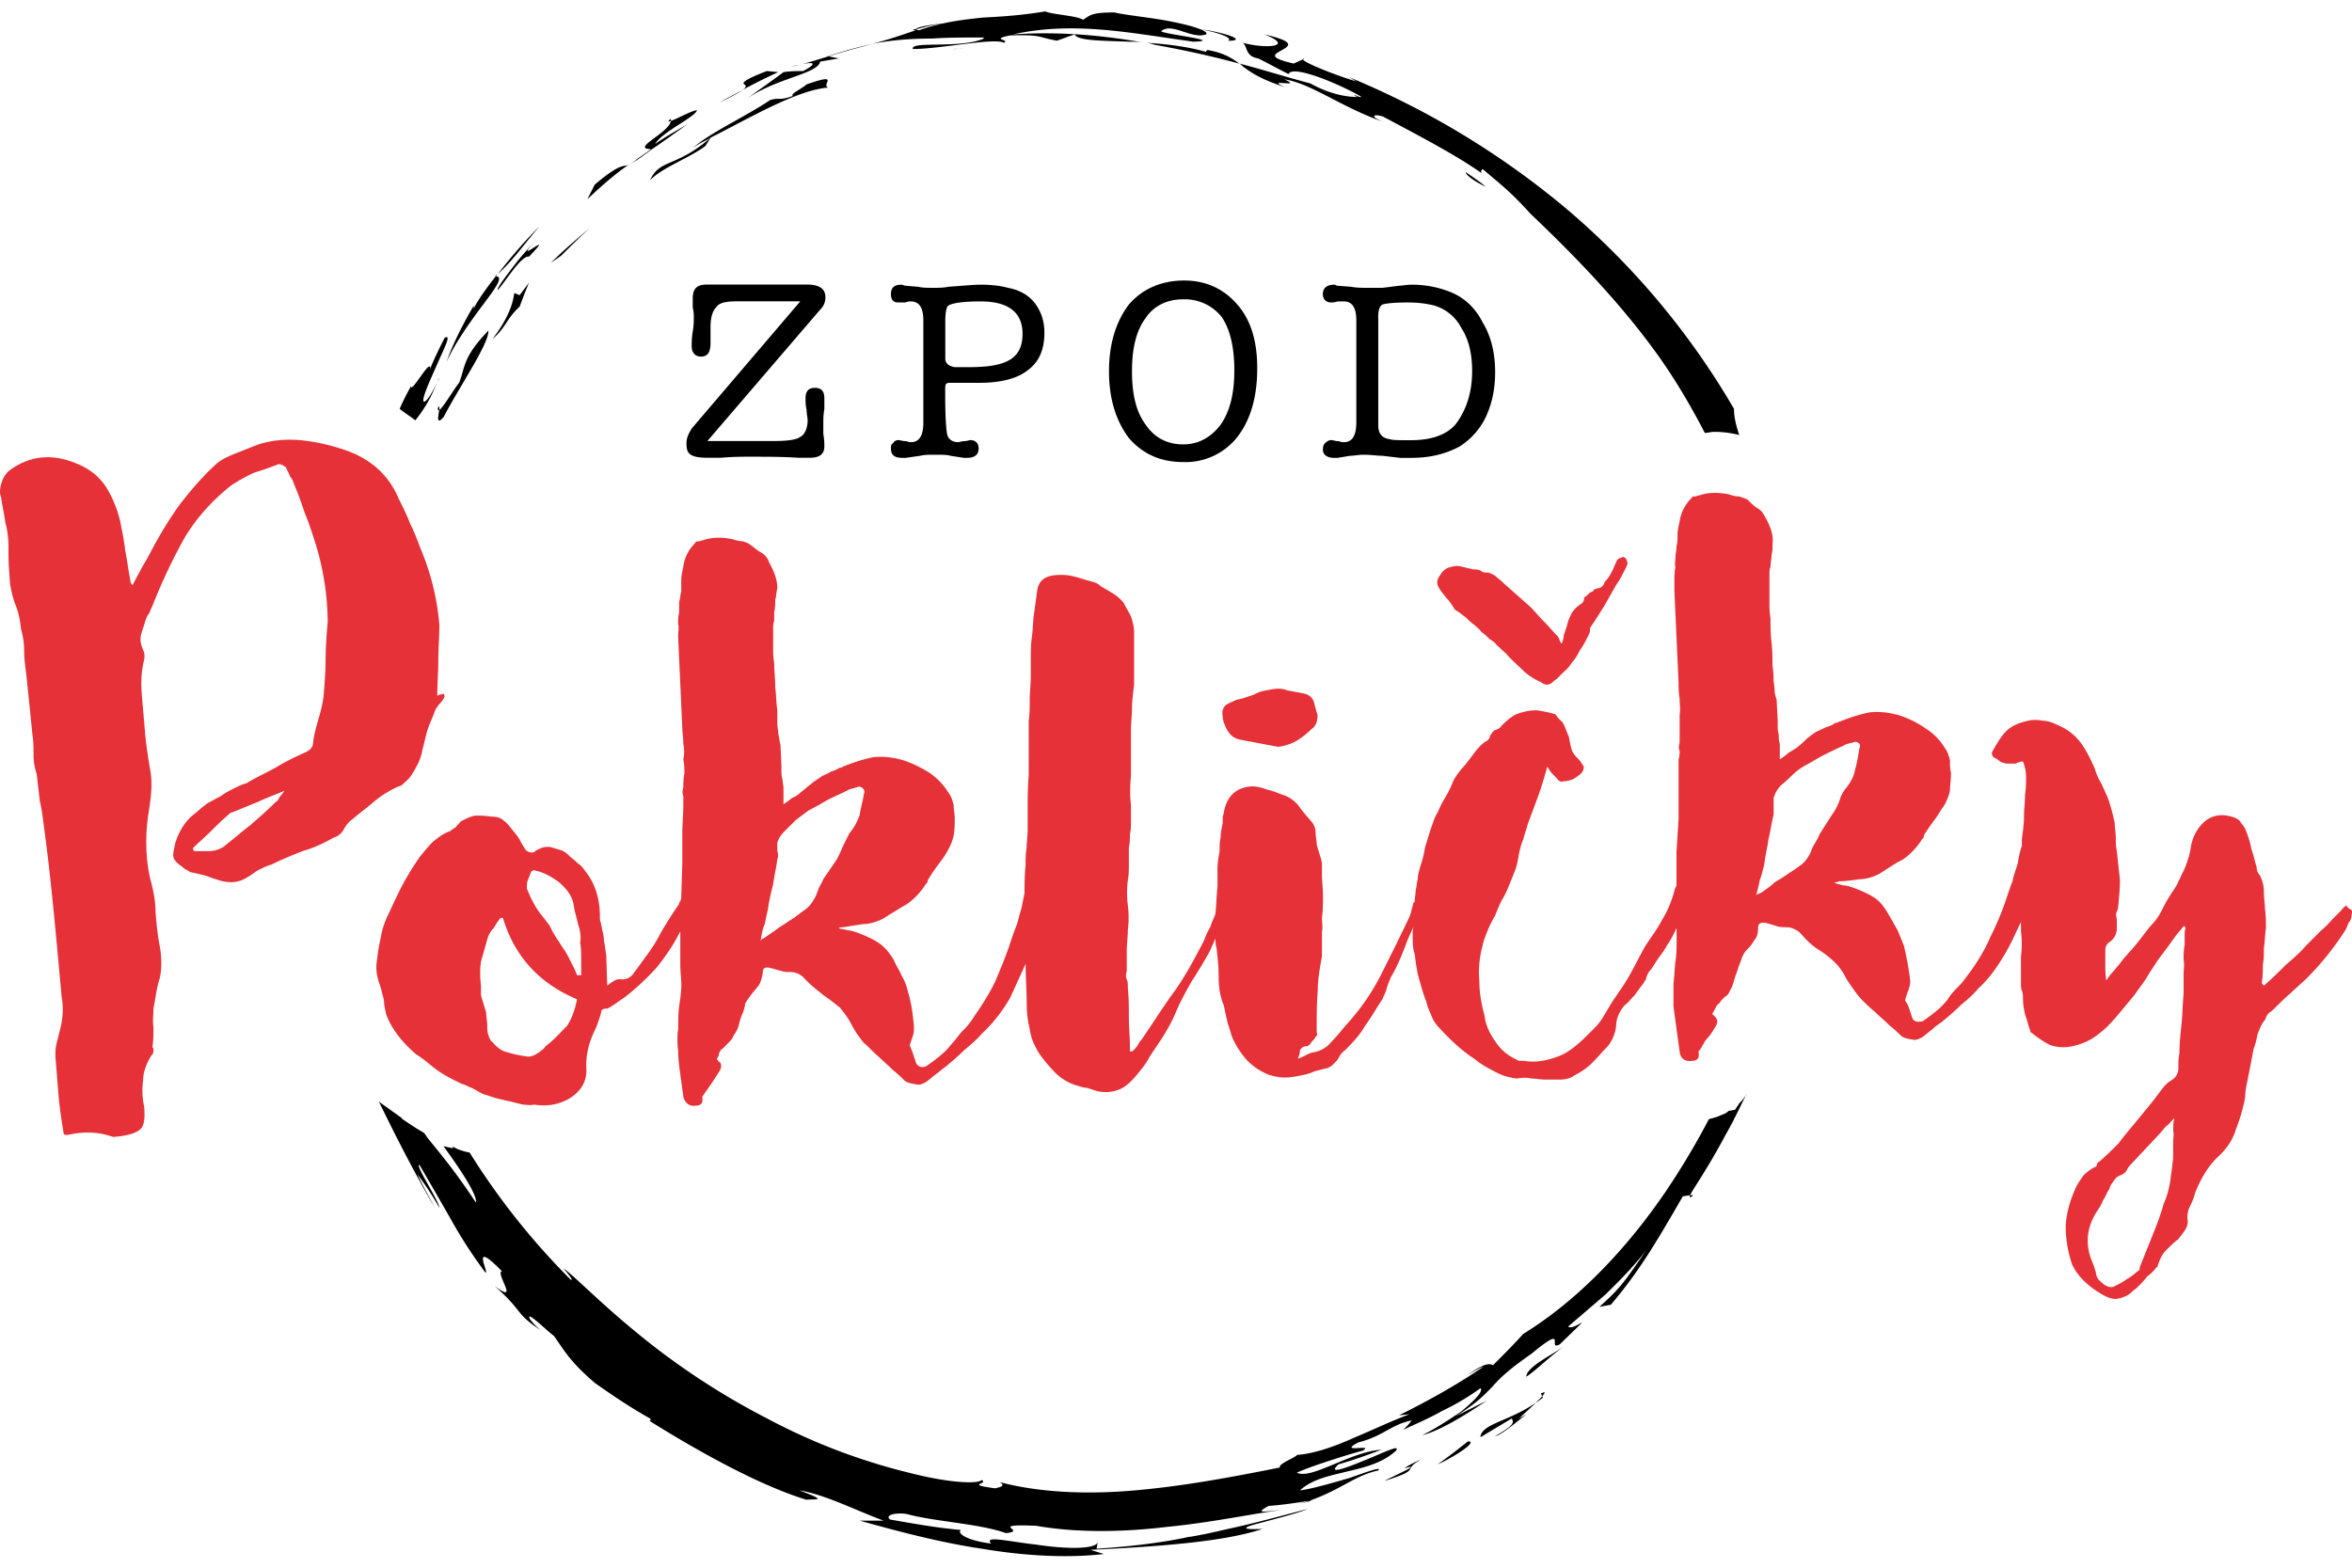<svg xmlns="http://www.w3.org/2000/svg" viewBox="0 0 225 150">
  <path fill="none" d="M68.67 51.4c.1 0 .3.1.5.1-.2 0-.3-.1-.5-.1zM75.46 93.03h.2-.2zM51.9 105.79h.1c-.3 0-.6 0-.9-.1.3.1.6.1.8.1zM52.3 81.06h.3H52.3zM50.8 105.69h.3-.3zM66.48 105.79h.1-.3.2zM122.96 103.1c.2 0 .3-.1.5-.1-.2 0-.4.1-.5.1zM108.1 100.52c.1 0 .1.1.1.1s0-.1-.1-.1zM119.77 75.26h.5-.4-.1zM105.8 104.49c.1 0 .1-.1.2-.1-.1.1-.2 0-.3 0 .1 0 .1.1.1.1zM100.6 55.1h.9-.9zM84.34 72.36c.1 0 .1.1.2.1l-.1-.1h-.1zM4.4 43.83H4.6h-.2zM6.4 108.58h.1-.2.1zM45.52 114.97c.2-.7-1.7-3.4-3.1-5.3l.9.2c0-.1 0-.2-.1-.2-.3-.2-.6-.3-.8-.4l-.3-.1-.3-.19c-.5-.2-.9-.4-1.3-.6.1.1.2.2.3.4 1.1 1.4 2.6 3.1 4.7 6.19zM45.52 78.06h.6-.6zM10.89 108.78s-.1 0-.2-.1c.1.1.1.1.2.1zM27.75 42.02c.3 0 .6.1.9.1-.3 0-.6-.1-.9-.1zM21.97 84.44h.2-.5.3zM18.57 81.44h1.4-1.4zM121.67 65.98h.6-.6zM202.4 124.25h-.1.1zM194.72 68.87c.3 0 .5.1.7.1-.2 0-.4-.1-.6-.1h-.1zM163.98 47.11c.1 0 .3.1.4.1-.1 0-.3-.1-.4-.1zM161.78 101.5h.1-.3.2zM197.41 100.2h.1-.2.1zM208.99 88.73h.1c-.1 0-.1 0-.1-.1v.1zM212.38 78.06c.1-.1.3 0 .5 0-.1 0-.2-.1-.3-.1-.1 0-.2.1-.2.1zM179.65 68.08h.2-.2zM140.93 54.5h.2-.2zM139.23 54.2h.5-.5zM127.05 102.2h-.1zM148.81 103.3h.4-1.4 1zM151.8 80.25l-.1.5c-.2.5-.4 1-.5 1.5-.1.2-.1.3-.2.5-.1.9-.3 1.69-.6 2.49-.2.6-.4 1.1-.7 1.7v.2l-.1.1c-.19.6-.49 1.2-.79 1.8-.2.3-.4.6-.5 1a14.76 14.76 0 0 0-.9 2.1c-.1.5-.2.9-.1 1.4 0 .49.1 1.09.2 1.68.2-.2.4-.3.6-.5.1-.2.3-.4.4-.6l.7-1 .1-.2.1-.2c.5-.8 1-1.6 1.4-2.3.5-.88 1.1-1.79 1.6-2.79l.1-.2.1-.1c.6-.9 1-1.6 1.4-2.3.19-.2.39-.6.59-1.29v-.8-1.8l.1-2.49c-.4.4-1 .8-1.5 1.1-.5.2-.9.4-1.4.5zM149.6 74.76h-.29.3zM145.42 101.5h.4-.4z"/>
  <path d="M41.93 38.92c-.1.3 0 .4.1.3 0-.2 0-.4-.1-.3zm.5 1c1.5-2.9 4.39-7.09 4.29-8.29-2.5 2.6-2.2 3.5-2.8 5-.5.6-1.6 2.49-1.9 2.59-.1.6-.3 1.5.4.7zm6.78-11.88c-.1.3-.1 1.8-2.1 4.4 1.3-1.1 1.3-1.9 2.6-3.1.3-.8.6-1.6.9-2.3l-.9 1.2zm2.4-6.39c-1.3 1.3-2.8 3-4 4.6 1.6-1.5 2.3-2.6 4-4.6zm-4.2 4.7v.1c.1-.1.1-.2.2-.2-.1 0-.2.1-.2.1zm-4.69 8.28c.8-1.8 2.3-3.9 3.5-5.49 1.2-1.6 2-2.7 1.2-2.7-1.1 1.4-1.9 2.6-2.1 3.1v-.3s-1.8 3-2.6 5.39zM56.5 21.75c-1.3 1.1-2.6 2.2-3.8 3.4l1-.7c.9-.9 1.8-1.8 2.8-2.7zm-5.2 1.2c.4-.4-.6.6-1.69 1.9-1 1.3-2.1 2.7-2 2.9.7-.7 2.2-3.3 3-3.2 2.9-3-2 1.3.7-1.6zm10.88-5.69c1.1-1.2 3.7-2.1 5.3-3.29l.5-.8c-3.3 2.9-4.9 2-5.8 4.1zm14.97-9.18c-.4.4-1.6.9-1.3 1.1-1.39.5-1.19.1-2.19.4-2.2 1.5-5.89 3.2-7.38 4.59.8-.6 1.1-.6 1.7-1 3.59-1.8 8.28-4.59 11.27-4.79-.8-.2 1.3-1.5-2.1-.3zm-14.87 6.19c-.5.4-1 .7-1.4 1-.2.2-.4.3-.6.4.3-.1.9-.5 2.1-1.4h-.1zm.4-.5c.6-1.1 3.7-2.5 4-3.2-.3-.1-1.9.8-2.5 1-.2 1.2-4 2.7-1.8 2.7.9-.6 2-1.4 3.4-2.4-1 .6-2.1 1.2-3.1 1.9zm1.5-2.2v-.2c-.3.2-.3.3 0 .2zm-4.49 4.3c-.4.1-.9.2-2.8 1.8l-.7 1.39c1.7-1.6 2.9-2.6 4.1-3.4-.3.2-.4.2-.6.2zM93.42 3.59h-.1.6c.1 0 .2 0 .2.1-2.3 1-7.09.2-6.79 1 2.6 0 7.79-1.1 8.69-.6.7-.3-1.4-.3.6-.7 3.09-.1 2.69.2 4.49.5.6-.2 1.1-.4 1.7-.6.2.6 2.49.6 5.18.7.5 0 1 0 1.5.1-3.9-.7-8.08-1.1-12.57-.8 5.88-1.3 11.37-.1 17.26.7 3-.1-2.8-.7-3.1-1 1-.9 2.9.8 4.3.3.3-.3-1.2-.8-3.2-1.2-1.9-.4-4.29-.6-5.58-.9-2.3 0-2.3.3-3 .7-.6-.4-3-.5-3.6-.8-2.39.4-4.28.5-6.08.6-1.8.2-3.7.4-5.99 1.2-.2 0-.3-.1-.3-.1-.1 0-.2 0-.3.1h.3c-1.2.4-2.6.9-4.19 1.3 2.1-.4 4-.5 5.7-.5 1.49-.1 2.88-.1 4.28-.1zM76.86 6.8c-.6 0-1.2 0-1.9.1-1.2.9-2.5 1.8-3.7 2.69 2.8-2.1 7-2.5 7.2-3.7l1.79-.3-1-.2c-1 .3-1.9.6-2.7.8 1.2-.3 1.8-.2.3.6zm6.58-2.6c-1.3.3-2.8.7-4.29 1.2h.1c.6-.2 1.3-.4 2-.6l2.2-.6zm4.2-1.4c.8-.2 1.5-.4 2.19-.5 1.4-.2-2.3.2-2.2.5zM76.55 6.2c-.2 0-.5.1-.9.2.3-.1.6-.2.9-.2zm-3.2.6c-2.6 1-2.3 1.2-2.1 1.3.1.1.2.2-.2.5 1.1-.6 2.3-1.2 3.4-1.7zm-4.49 2.99c1.3-.6 1.9-1 2.2-1.2-.7.4-1.5.8-2.2 1.2zm48.6-5.89c2 0-.3-.8-2.6-1.1 2.1.4 3.1.9 2.6 1.1zm24.65 13.97c-.3-.3-1-.8-1.9-1.4 0 .2.5.7 1.9 1.4zm-51-13.17l-1.49.3zm0 0l1-.1c-.3 0-.6.1-1 .1zm32.84 3.6l-.3-.2zM41.93 36.32l-.1.2c.2-.3.3-.5.1-.2zm104.09 95.4c.8-.5 2.2-1.9 3.59-2.89-1.3.9-3.6 2-3.6 2.9zm1.6 2l-.1-.1-.6.6c.2-.1.4-.3.7-.5zm-.2-.4l.1.3c.3-.4.4-.5-.1-.3zm-5.8 4.2l3-1.8c.2.4.3.6-1.6 1.7.6-.1 2.1-1.4 3-2.1l-.7.4c.3-.3 1-.9 1.6-1.5-2.6 1.8-5.2 2-5.3 3.3zm-1.2.4c-.99.79-1.89 1.49-2.89 2.19 1.2-.5 4-2.2 2.9-2.2zm-7.98 3.78c3.8-1.2 1.5-1 3.6-2.1-.7.3-1.3.6-1.7.9 2-.6-1.2.8-1.9 1.2zm29.54-27.34h-.3c-.1.2 0 .3.3 0zm-36.52 29.24h-.2l-1 .3zm40.92-38.02l-.4.6-.5.1h-.1c-.2.2-.4.3-.7.4-.4.2-.8.3-1.2.4-1.2 2.29-2.5 4.48-3.9 6.58-3.88 5.79-8.67 10.78-13.86 13.97-.9 1-1.9 2-2.9 3-.3-.2-.9-.2-2.5 1 .6-.4 1.7-1 1.5-.8-2.49 1.7-5.18 3.19-7.98 4.59l1-.1c-1.4.5-3.3 1.4-5.2 2.2-1.99.9-3.98 1.59-5.58 1.69 0 .2-1.9.9-1.6 1.2-4.49.9-9.28 1.8-13.97 2.2-4.59.4-9.08.2-12.87-.8.7.4-.1.5-.4.6-3-.4-.6-.4-1.3-.8-.4.4-3.1.3-6.98-.7a58.3 58.3 0 0 1-13.58-5.2 69.8 69.8 0 0 1-12.67-8.38c-3.4-2.8-5.7-5.19-6.79-5.98.5.6 1 1.2.7 1.1a68.34 68.34 0 0 1-9.68-12.18c-.2 0-.4-.1-.5-.1l-.3-.1-.3-.1-.6-.3c.1 0 .1.1.1.2l-.9-.2c1.4 1.9 3.3 4.69 3.1 5.39-2.1-3.2-3.6-4.9-4.7-6.29-.1-.2-.2-.3-.3-.4-.7-.4-1.29-.8-1.89-1.2-.1-.1-.2-.1-.2-.2l-1.4-1-.7-.5-.1-.1c1.7 3.5 3.4 6.8 5.3 10.09-.5-1-1.1-2-1.6-3.1a29 29 0 0 1 2.1 3.2c0-.6-2.4-4.2-1.9-4.1 1.4 2.4 2.2 3.8 3 5.2a45 45 0 0 0 3.29 5.08c.5.3-1.6-3.39 1.6-.1-.7.1 1.79 3.3-.7 1.4 2.99 2.7 1.8 2.5 4.49 4.3-.3-.2-.7-.6-1.1-1.1-.5-1 1.5 1 2.3 1.6 1.1 1.59 1.59 2.49 3.89 4.48 1.7 1.2 3.49 2.4 5.28 3.4.2.3-.1.2-.1.2 5.1 3.19 10.78 6.28 15.07 7.58.7-.1 2.3.2-.7-.9 2.5.4 5.6 2 8.09 2.9h-2.3c3.6 1 7.69 2.1 11.78 2.7 4.1.69 8.18.89 11.58.49l-1.3-.4c6.59-.3 12.97-.8 16.47-2-2.4.1-1.7-.2-.1-.6 1.5-.4 3.79-1 4.39-1.3-2.3.6-5.2 1.4-7.59 1.9-2.1.5-3.69.8-4.09.8h.2c-2.9.6-5.79.9-8.68 1.1l.1-.6c-.3.7-3.3.6-5.89.2-2.7-.3-4.99-.9-4.3-.1-2.39-.3-3.28-1-2.89-1.3-2.29-.2-4.49-.6-6.78-1-.6-.5.9-.7 1.7-.5 2.59.7 6.88.9 9.38 1.8 2.2-.2-1.9-.9 2.9-.7 3.98.7 8.47.6 12.57.1 4.09-.4 7.88-1.2 10.77-1.6-1.3.1-2.6.4-1.1-.4 1.3-.09 2.6-.29 3.9-.49 3.1-1.1 4.29-2.4 6.58-2.9.4-.4-1 .1-2.69.7-1.7.5-3.8 1.1-4.79 1.2 1.2-1.1 2.9-1.4 4.5-1.8 1.69-.4 3.38-.8 4.68-1.99.5-.7-1.4.3-3.2 1-1.69.7-3.39 1.3-2.29.3 1.4-.4 2.8-.9 4.1-1.4-3 .2-6.7 2.9-8.09 2.2 1.5-.7 5.79-2 6.29-2.1 1.2-.7-2.5.3-.4-.8 2.4-.6 3.1-1.7 5.09-2.1-.2.3-.5.6-.8.9.8-.4 2.3-1 3.7-1.8 1.49-.7 2.89-1.59 3.69-2.19.3.3-.6 1.2-1.8 2.2-1.3.9-2.9 1.9-3.8 2.3 1.8-.4 4.7-2.3 6.2-3.3l-3 1.5c2.1-1.3 2.7-2 3.5-2.8.7-.8 1.49-1.6 3.79-3.2 3.59-2.99 1.4-.2 2.69-.89 3.8-3.7 1.4-1.2.8-1.7l3.6-3.09c.99-1 2.19-2.1 3.88-4.2-1.8 2.5-2.2 3.4-4.49 5.4l1.1-.2c2.8-3.3 4.4-6.09 6.89-10.38l.7-.1c0-.2 1.6-2.4 3.39-5.79.7-1.2 1.3-2.5 2-3.9 0 .1-.1.2-.2.3-.1.2-.3.4-.5.6zM41.83 36.53c-.3.7-1 2-1.3 1.9-.2-.3.6-2 1.3-3.6.7-1.6 1.4-2.9.7-2.5-.5 1-1 2-1.4 3 .2-1.3-1.9 2.5-1.8 1.6-.4.7-.8 1.5-1.1 2.19.5.4 1 .7 1.5 1.1.8-1 1.5-2.1 2.1-3.7zm128.84 52.19H170.97h-.3zm-52.1-82.63c-.7-.5-1.4-1-3-1.3-.1 0-.3.1-.1.2-1.69-.5-3.88-.8-5.98-.9.3 0 .7.1 1 .2 2.8.5 5.49 1.1 8.08 1.8zm6.09-.4l.1-.1c-.1 0-.1 0-.1.1zm-1.6 2.7c-2.4-1 1.8.1-.2-.8 2.6.4 5.3 2.59 9.48 4.08-1.5-.6-.8-.8 0-.5 2.6 1.4 6.89 3.6 9.39 5.4-.1-.2 0-.3.1-.4 2 1.7 2.69 2.2 4.59 4.29 3.99 3.79 8.48 8.38 12.07 13.37 1.8 2.5 3.3 5.09 4.6 7.59.3 0 .6-.1.9-.1.79 0 1.59.1 2.39.3-.3-.9-.5-1.7-.5-2.5a73.57 73.57 0 0 0-16.17-19.26 79.76 79.76 0 0 0-20.66-12.48l.7.4c-1.5-.4-5.1-1.8-5.1-2.1l-.89.4c-2.6-.6-1.8-.9-1.1-1.3s1.3-.79-1.7-1.49c3 1.2.1 1.4-2.09.8.5.3.2 1.3 1.5 1.5 1 .5 1.9 1 2.9 1.5.4-1 5.38 1.2 6.98 2.19h-.2c-.7-.3-.6-.2-.2 0-1.1 0-2.7-.3-4.5-1.3-2.29-.6-4.48-1.3-6.78-1.9.2.1.3.3.5.4.8.6 1.8 1.2 4 1.9zM78.45 29.64L67.67 42.2h6.2c1.39 0 2.29-.1 2.69-.4.4-.2.7-.8.7-1.6 0-.2-.1-.6-.1-.99-.1-.4-.1-.8-.1-1.1 0-.7.3-1 .9-1 .6 0 .9.3.9 1v1c-.1.6-.1 1-.1 1.5v.9c.1.6.1 1 .1 1.2 0 .7-.4 1.09-1.4 1.09h-1.1c-1.5-.1-3-.1-4.6-.1-.8 0-1.7 0-2.79.1h-1.3c-.8 0-1.3-.1-1.6-.3-.3-.2-.4-.5-.4-1.1 0-.5.2-.9.5-1.4l10.39-12.17h-6c-.99 0-1.69.1-1.99.5-.4.4-.6 1-.6 2v1.5c0 .9-.3 1.29-.9 1.29-.6 0-.9-.4-.9-1 0-.3 0-.8.1-1.4.1-.6.1-1 .1-1.3 0-.3 0-.6-.1-1v-.89c0-.9.4-1.3 1.3-1.3h9.69c1.1 0 1.7.4 1.7 1.2 0 .4-.1.8-.5 1.2zM88.33 40.42v-9.78c0-1.2-.4-1.8-1.2-1.8-.1 0-.3 0-.5.1h-.7c-.5 0-.7-.3-.7-.8 0-.6.3-.9 1-.9.1 0 .3.1.4.1l1.2.1c.4.1.9.1 1.5.1.4 0 .9 0 1.4-.1 1.4-.1 2.4-.2 3.1-.2.99 0 1.89.1 2.59.3 1.1.2 2 .7 2.6 1.5.59.8.89 1.7.89 2.8 0 1.6-.5 2.79-1.6 3.59-1 .8-2.6 1.2-4.59 1.2h-2.7c-.3 0-.4 0-.5.1-.1.1-.1.3-.1.7v.4c0 2.09.1 3.39.2 3.78.1.4.5.7 1 .7.2 0 .4-.1.6-.1.3 0 .5-.1.6-.1.5 0 .8.3.8.8 0 .6-.4.9-1.1.9h-.3l-1.3-.2c-.3-.1-.8-.1-1.49-.1-.6 0-1 0-1.4.1l-1.4.2h-.2-.1c-.8 0-1.1-.3-1.1-.9 0-.2 0-.4.2-.5.1-.2.3-.3.5-.3s.4.1.7.1c.1 0 .3.1.5.1.8 0 1.2-.6 1.2-1.9zm2.3-11.08c-.1.2-.2.6-.2 1.4v3.59c0 .4.3.7.9.8h1.4c1.2 0 2.19-.1 2.89-.3 1.5-.4 2.2-1.3 2.2-2.9 0-2-1.3-3.09-4-3.09-1.9 0-3 .2-3.2.5zM113.18 44.21c-2.2 0-3.89-.8-5.19-2.3-1.2-1.6-1.9-3.69-1.9-6.38 0-2.7.7-4.8 1.9-6.39 1.3-1.5 3.1-2.3 5.3-2.3 2.09 0 3.78.8 5.08 2.3 1.3 1.5 1.9 3.5 1.9 6.09 0 2.7-.6 4.89-1.9 6.58a6.3 6.3 0 0 1-5.19 2.4zm0-15.57c-1.5 0-2.8.6-3.59 1.8-.9 1.2-1.3 2.9-1.3 5.09 0 2.2.4 3.89 1.3 5.09.8 1.2 2 1.9 3.6 1.9 1.49 0 2.69-.7 3.59-1.9.9-1.3 1.3-3 1.3-5.2 0-2.19-.4-3.89-1.2-5.08a4.5 4.5 0 0 0-3.7-1.7zM129.75 30.64c0-1.2-.4-1.8-1.2-1.8h-.6c-.3.1-.5.1-.6.1-.5 0-.8-.3-.8-.8 0-.6.4-.9 1.1-.9.1 0 .2.1.3.1l1.3.1c.5.1 1.1.1 1.6.1h1.4l1.6-.2c.29 0 .69-.1 1.19-.1 1.5 0 2.7.3 3.7.7 1.29.5 2.39 1.5 3.09 2.9.8 1.3 1.2 2.9 1.2 4.79 0 1.6-.3 3-.9 4.29a6.9 6.9 0 0 1-2.5 2.8c-1.3.7-2.8 1.09-4.6 1.09h-1.09l-1.7-.2c-.5 0-1.1-.1-1.8-.1-.5 0-.89.1-1.29.1l-1.2.2H127.65c-.7 0-1.1-.3-1.1-.8 0-.3.1-.5.2-.6.2-.2.4-.3.6-.3.2 0 .4.1.6.1.2 0 .3.1.6.1.8 0 1.2-.6 1.2-1.9zm2.1-.2v10.28c0 .7.3 1.2 1.1 1.3.2.1.9.1 1.99.1 2 0 3.4-.5 4.29-1.5 1-1.3 1.6-3 1.6-5.1 0-1.59-.3-2.99-1-4.08a4.3 4.3 0 0 0-2.6-2.2c-.8-.2-1.6-.3-2.6-.3-1.29 0-2.09.1-2.39.2-.3.2-.4.6-.4 1.3z"/>
  <g fill="#e53137">
    <path d="M38.73 74.85c.5-.4.8-.9 1.1-1.5.3-.5.5-1.1.6-1.7.2-.7.3-1.3.5-1.9.2-.59.5-1.19.7-1.79.1-.2.3-.5.5-.7.2-.2.3-.4.4-.6 0-.1 0-.1-.1-.3-.2.1-.3.1-.4.1-.1.1-.2.1-.2.1 0-1.1.1-2.2.1-3.39 0-1.1.1-2.2.1-3.4a23.71 23.71 0 0 0-1.8-7.28c-.3-.8-.6-1.6-1-2.4-.3-.8-.7-1.59-1.1-2.39-1-2.4-2.9-3.99-5.59-4.79a18 18 0 0 0-3.89-.8c-1.3-.1-2.6 0-3.89.4-.8.3-1.5.6-2.3.9-.7.3-1.4.6-1.9 1.1-1.29 1.2-2.39 2.5-3.39 3.8-1 1.39-1.9 2.89-2.69 4.38-.3.6-.6 1.1-.9 1.6-.3.6-.6 1.1-.9 1.7-.2-.2-.2-.3-.2-.4-.2-1-.3-1.9-.5-2.9-.1-.9-.3-1.9-.5-2.9-.3-1.19-.8-2.39-1.4-3.29-.69-1-1.59-1.7-2.89-2.2-2.2-.89-4.19-.69-5.98.5-.5.3-.8.7-1 1.2-.2.6-.3 1.1-.1 1.6.1.8.3 1.6.4 2.4.2.7.3 1.5.3 2.3 0 .9 0 1.79.1 2.69 0 .9.2 1.8.5 2.7.3.7.5 1.49.6 2.49.2.7.3 1.4.3 2.1 0 .7.1 1.49.2 2.19l.3 2.9.3 2.99c.1.6.1 1.2.1 1.9 0 .6.1 1.2.3 1.79l.3 2.6c.2.8.3 1.7.4 2.49.59 4.3.99 8.68 1.39 12.97l.3 3.3c.2 1.1.1 2.2-.2 3.29l-.3 1.2c-.1.4-.1.8-.1 1.2l.3 3.69c.1 1.2.3 2.5.5 3.7 0 .1.2.1.4.1 1.3-.3 2.5-.3 3.69 0 .3.09.6.19.7.19 1.2-.1 2-.3 2.5-.7.4-.3.5-1.1.4-2.2a7 7 0 0 1-.1-2.49c0-.8.3-1.6.79-2.4.1-.1.2-.2.2-.4s0-.3-.1-.4c.1-.7.1-1.29.1-1.89-.1-.6 0-1.2 0-1.8.2-1 .3-2 .6-2.89.2-.9.2-2 0-3.1-.2-1-.3-2.09-.4-3.19 0-1.1-.2-2.1-.5-3.19-.5-2.2-.5-4.5-.1-6.79.2-1.3.3-2.5.1-3.59-.2-1.2-.4-2.4-.5-3.6l-.3-3.49c-.1-1.2-.1-2.3.2-3.49.1-.5 0-.8-.1-1-.2-.5-.3-.9-.2-1.4.1-.4.3-.9.4-1.3.1-.29.2-.59.4-.79.1-.3.2-.5.3-.7.9-2.3 1.9-4.39 3-6.39 1.1-1.9 2.69-3.69 4.58-5.18.8-.5 1.5-.9 2.2-1.2.7-.2 1.5-.5 2.3-.8.2 0 .4.1.7.3.1.3.3.6.4.9.2.2.3.5.4.8.4.9.7 1.8 1 2.69.39.9.69 1.9.99 2.8a26.1 26.1 0 0 1 1.2 7.58c-.1 1.2-.2 2.4-.2 3.6 0 1.19-.1 2.39-.2 3.58-.1.8-.3 1.5-.5 2.2-.2.7-.4 1.4-.5 2.2 0 .5-.4.8-.9 1-.9.4-1.9.9-2.7 1.4-.9.49-1.79.89-2.79 1.49-.4.1-.8.3-1.2.5-.4.2-.8.4-1.2.7-.4.2-.9.5-1.3.7-.39.3-.79.6-1.09.9-1 .7-1.6 1.69-2 2.89-.1.5-.2.9-.2 1.2 0 .3.2.6.6.9.1.1.3.2.5.4.2.1.4.2.5.3.5.1.9.2 1.3.29.4.1.8.3 1.2.4 1.1.4 2.1.4 3-.2.4-.2.69-.5 1.09-.7.4-.2.8-.4 1.2-.5 1-.5 2-.9 3-1.3 1.09-.3 2.09-.8 2.99-1.3.4-.1.7-.4.9-.7.2-.39.5-.79.8-.99.69-.6 1.39-1.1 2.09-1.7.7-.6 1.5-1.1 2.4-1.5.2 0 .4-.2.6-.4zm-11.97 1.4c-.1.2-.2.4-.4.5-.8.8-1.6 1.5-2.4 2.19-.9.7-1.7 1.4-2.6 2.1-.5.3-1 .4-1.4.4h-1.39c-.1-.1-.1-.2-.1-.3.6-.6 1.2-1.1 1.7-1.6s1.1-1.1 1.7-1.6c.1-.1.2-.2.3-.2.8-.3 1.7-.7 2.49-1 .8-.4 1.7-.7 2.6-1.1-.2.2-.3.4-.5.6zM118.57 70.76l3.7.7c.7-.1 1.3-.3 1.8-.6.49-.3.99-.7 1.39-1.1.3-.2.4-.4.5-.7.1-.4.1-.7 0-.9l-.3-1.1c-.2-.4-.5-.6-.9-.7l-1.6-.3c-.5-.2-1-.2-1.5-.1-.6.1-1.2.2-1.7.5-.59.2-1.09.4-1.69.5-.4.2-.7.3-1 .5-.3.3-.4.6-.3 1.1 0 .4.2.9.5 1.4.3.5.7.7 1.1.8z"/>
    <path d="M224.86 87.02c-.2-.1-.3-.2-.4-.4-.1.1-.3.2-.5.5l-.5.5c-.5.5-.9 1-1.4 1.4l-1.4 1.4c-.6.7-1.29 1.3-1.99 1.9-.6.6-1.3 1.3-2.1 1.99-.1-.1-.2-.2-.2-.3.1-.6.1-1.1.1-1.7.1-.5.1-1 .1-1.6.1-.6.1-1.3.2-1.89 0-.6 0-1.2-.1-1.9 0-.5-.1-1-.1-1.6 0-.5-.1-1-.4-1.59-.2-.2-.3-.5-.3-.8-.2-.6-.3-1.2-.5-1.7-.1-.6-.3-1.2-.5-1.7-.1-.3-.3-.59-.49-.79-.1-.2-.3-.4-.6-.5-1.1-.4-2-.3-2.8.3-.7.6-1.2 1.4-1.4 2.5-.1.8-.39 1.6-.69 2.3-.2.3-.3.69-.5.99-.1.3-.3.6-.5.9-.4.6-.7 1.1-1 1.7-.3.6-.6 1.1-1.1 1.6-.5.59-1 1.29-1.49 1.89-.5.6-1.1 1.2-1.6 1.9-.2.2-.4.5-.6.7-.2.2-.4.5-.6.79-.1-.5-.1-1-.1-1.5v-1.4c0-.3.1-.5.3-.7.5-.3.8-.8.8-1.39v-.9c-.1-.3-.1-.6.1-.9.1-1 .2-1.9.2-2.8l-.3-2.78c-.1-.5-.1-.9-.1-1.3 0-.5-.1-.9-.1-1.4-.2-.9-.4-1.7-.7-2.5-.2-.4-.4-.9-.6-1.3-.3-.5-.5-.99-.6-1.39-.4-.9-.8-1.7-1.29-2.4a5.1 5.1 0 0 0-2.1-1.7c-.6-.29-1.1-.49-1.6-.49-.5-.1-.99-.1-1.39 0-.9.2-1.6.5-2.1 1s-.9 1.2-1.3 1.9c-.1.2-.1.4.1.6.2.1.4.2.6.4.2.1.5.2.7.2h.8c.2-.1.5-.2.7-.2.2.5.3.99.3 1.49s0 1.1-.1 1.7c0 .7-.1 1.4-.1 2.1 0 .69-.1 1.39-.2 2.09v.7c-.2.5-.3 1.1-.4 1.7-.2.6-.4 1.19-.5 1.69-.2.5-.4 1.1-.6 1.7-.4 1.2-.9 2.4-1.5 3.59-.5 1.2-1.19 2.3-1.89 3.3-.4.5-.7.99-1.1 1.39-.4.4-.8.8-1.1 1.3-.6.8-1.4 1.4-2.39 2.1-.5.1-.8.1-1-.3l-.3-.9c-.1-.3-.2-.5-.4-.8.1-.3.2-.7.3-.9.1-.3.2-.6.2-.9-.1-1-.3-2.1-.6-3.4l-.6-1.49c-.3-.5-.5-.9-.8-1.4-.4-.7-.8-1.3-1.39-1.7-.6-.4-1.3-.7-2.1-1-.3-.1-.6-.2-.9-.2-.3-.1-.6-.1-.9-.3.2 0 .3 0 .5-.1.6 0 1.3-.1 1.9-.19.6 0 1.3-.2 1.9-.5.8-.5 1.5-1 2.3-1.4.7-.5 1.3-1.1 1.8-1.9.1-.1.19-.2.19-.3 0-.1.1-.3.2-.4.3-.49.6-.89.9-1.29.3-.4.5-.8.8-1.2.3-.5.5-1 .6-1.5 0-.5.1-1.1.1-1.69-.1-.4-.1-.8-.1-1.2-.1-.4-.2-.8-.5-1.2-.5-.8-1.1-1.4-1.9-1.9-.7-.49-1.5-.89-2.4-1.19-1-.3-2-.4-2.89-.3-1 .2-1.9.5-2.9.9-.1 0-.1 0-.2.1h-.2c-.2.2-.5.3-.8.4-.29.1-.59.3-.89.4-.4.2-.7.5-1 .7a9 9 0 0 1-1 .9c-.3.2-.5.3-.8.5-.2.2-.5.4-.8.6v-1.5c-.1-.3-.1-.6-.1-.9-.1-.3-.1-.6-.1-.9v-.4l-.1-2c-.1-.3-.2-.6-.2-1 0-.3-.1-.7-.1-1 0-.2 0-.6-.1-1.29 0-.7 0-1.4-.09-2.2-.1-.8-.1-1.6-.1-2.29-.1-.7-.1-1.1-.1-1.3v-1.3-.8-.7c0-.4 0-.7.1-.8 0-.39.1-.79.1-1.19.1-.3.1-.7.1-1.1.1-.8-.2-1.6-.7-2.5-.2-.39-.4-.69-.8-.89-.3-.2-.6-.5-.9-.8-.2-.1-.5-.2-.8-.3-.4 0-.7-.1-1-.2-.99-.2-1.99-.2-2.79.1-.2 0-.3.1-.4.1-.2 0-.3 0-.4.2-.6.6-1 1.4-1.1 2.2-.1.4-.2.9-.2 1.2 0 .4 0 .8-.1 1.2 0 .4-.1.7-.1 1 0 .4-.1.69 0 .99-.1.4-.1.8-.1 1.1v1.2l.4 8.78c0 .4 0 .9.1 1.5 0 .5.1 1 0 1.5v2.69c-.1.3-.1.6 0 .8 0 .2 0 .5-.1.8V78.34l-.2 3.18V84.73c-.1.2-.2.4-.2.5-.3 1.1-.69 2-1.19 2.8-.4.79-1 1.59-1.6 2.49-.5.9-1 1.9-1.5 2.8-.5.89-1.1 1.69-1.69 2.59l-.9 1.5c-.3.5-.7.9-1.1 1.29-.5.5-1 1-1.5 1.4-.5.4-1.1.8-1.69 1-1.1.4-2.2.6-3.2.4h-.4c-.1 0-.2 0-.3-.1-.89-.4-1.59-1-2.09-1.8-.5-.7-.9-1.5-1-2.4-.3-1.1-.5-2.2-.5-3.29-.1-1.2 0-2.3.3-3.4.1-.5.3-1 .5-1.49.2-.5.4-.9.7-1.4.2-.5.4-1 .6-1.4.3-.5.5-.9.7-1.4l.6-1.49c.2-.5.3-1.1.4-1.7.1-.4.2-.9.4-1.3.1-.5.3-.9.4-1.39l1-2.7c.3-.8.6-1.8.9-2.89.2.3.3.5.5.7l.4.4c.19.3.39.4.69.3.3 0 .6-.1.9-.2.3-.2.6-.4.8-.6.2-.3.2-.5.2-.6-.2-.3-.3-.5-.5-.7-.2-.2-.4-.4-.5-.6-.1-.1-.2-.4-.3-.9-.1-.4-.1-.7-.2-.8-.3-.8-.5-1.29-.7-1.39-.1-.1-.3-.3-.5-.6-.6-.2-1.2-.3-1.8-.4-.6 0-1.2.1-2 .4-.4.2-.89.6-1.39 1.1-.1.2-.3.3-.6.4-.2.1-.4.4-.5.6 0 .2-.2.4-.4.5-.2.1-.4.3-.5.4-.3.3-.6.7-.9 1.1-.3.4-.6.8-.9 1.1-.39.49-.69.89-.89 1.39-.2.5-.4.9-.7 1.4-.3.5-.5.9-.7 1.4-.3.4-.4.9-.6 1.39-.2.6-.4 1.3-.6 1.9-.1.7-.3 1.4-.5 2-.1.4-.2.69-.2 1.09-.1.3-.1.7-.2 1 0 .4-.1.8-.1 1.2h-.1c-.1.3-.1.5-.2.7 0 .2-.1.4-.2.7-.89 1.89-1.79 3.68-2.69 5.48-.9 1.8-2.1 3.5-3.49 5-.4.49-.8.99-1.3 1.49-.4.5-1 .9-1.8 1-.3.1-.5.2-.7.3-.2.1-.39.2-.69.3.1-.3.2-.5.2-.8.1-.2.3-.4.7-.4.2-.1.3-.2.4-.4.2-.2.3-.3.4-.5.1-.1.2-.2.1-.4v-.5c0-1.2 0-2.3.1-3.5 0-1.09.2-2.19.4-3.29v-1-1.3c.1-.49 0-.89 0-1.39.1-.7.1-1.4.1-2.1 0-.7-.1-1.4-.1-2.09v-.9c0-.3-.1-.6-.2-.9l-.3-1c0-.4-.1-.7-.1-1.1 0-.4-.1-.69-.3-.99-.4-.5-.9-1-1.3-1.6-.4-.5-.9-.9-1.6-1.1-.5-.2-1-.4-1.5-.5-.5-.2-1-.3-1.4-.3-1.49.1-2.39.9-2.69 2.5 0 .2-.1.3-.1.5v.5c-.1.5-.2.9-.2 1.4-.1.4-.1.8-.1 1.3-.1.6-.2 1.1-.2 1.7v1.69c-.1.9-.1 1.7-.2 2.6-.1.3-.3.7-.5 1.29-.3.5-.5 1-.6 1.3-.89 1.7-1.79 3.4-2.79 4.79-1.1 1.5-2.1 3.1-3.19 4.69-.2.2-.3.4-.4.6-.2.2-.3.4-.5.5h-.1-.1v-.4c0-1-.1-1.9-.1-2.9 0-.9 0-1.8-.1-2.8 0-.3 0-.59-.1-.79-.1-.2-.1-.5 0-.8v-1.9c0-.7.1-1.4.1-1.99.1-.8.1-1.6 0-2.4-.1-.8-.1-1.6 0-2.4.1-.49.1-1.09.1-1.59v-1.5c.1-.5.1-.9.1-1.3.1-.4.1-.79.1-1.19v-1.6c-.1-.8-.1-1.8 0-2.8v-2.78-1.6c0-.7.1-1.4.1-2.1 0-.7.1-1.4.2-2.2v-1.69-1.8-1.6c0-.4-.1-.9-.3-1.49-.2-.4-.5-.9-.7-1.3a4 4 0 0 0-1.2-1c-.3-.2-.7-.4-1-.6-.3-.3-.69-.4-1.09-.5-.7-.2-1.3-.4-1.8-.5-.6-.1-1.2-.1-1.8 0-.9.2-1.29.7-1.39 1.5l-.3 2.2c-.1.7-.1 1.5-.2 2.2-.1.7-.1 1.3-.1 1.9v1.79c0 .8-.1 1.5-.1 2.2 0 .7 0 1.4-.1 2.09V74.15c-.1 1.2-.1 2.2-.1 3.2v1.99c0 .7-.1 1.2-.1 1.8-.1.5-.1 1.1-.1 1.7-.1.89-.1 1.79-.1 2.59l-.3 1.5c-.2.6-.3 1.2-.5 1.7-.2.49-.4 1.09-.6 1.69-.4 1.2-.9 2.4-1.4 3.59-.59 1.2-1.29 2.3-1.99 3.3-.3.5-.7 1-1.1 1.4-.4.39-.7.89-1.1 1.29-.6.8-1.39 1.4-2.39 2.1-.4.2-.8.1-1-.3l-.3-.9c-.1-.3-.2-.5-.3-.8l.3-.9c.1-.3.1-.6.1-.9-.1-1-.2-2.1-.6-3.4-.1-.5-.3-.99-.6-1.49-.2-.5-.5-.9-.7-1.4-.4-.7-.89-1.3-1.49-1.7-.6-.4-1.3-.7-2.1-1-.3-.09-.6-.19-.8-.19-.3-.1-.6-.1-.9-.2.1-.1.2-.1.4-.1l1.9-.3c.6 0 1.3-.2 1.9-.5.8-.5 1.6-1 2.3-1.4.7-.5 1.3-1.1 1.8-1.9.1-.1.2-.2.2-.3 0-.1.1-.29.2-.39.29-.5.59-.9.89-1.3.3-.4.6-.8.8-1.2.3-.5.5-1 .6-1.5.1-.5.1-1.09.1-1.69 0-.4-.1-.8-.1-1.2-.1-.4-.2-.8-.5-1.2-.5-.8-1.1-1.4-1.8-1.89-.8-.5-1.6-.9-2.5-1.2-1-.3-1.99-.4-2.89-.3-1 .2-1.9.5-2.9.9 0 0-.1.1-.2.1h-.1c-.3.2-.6.3-.89.4-.3.2-.6.3-.8.4-.4.3-.8.5-1.1.8-.3.2-.6.5-1 .8-.2.2-.5.4-.8.5-.2.2-.5.4-.8.6v-1.5c0-.3-.1-.6-.1-.9-.1-.3-.1-.6-.1-.9v-.4l-.09-2c-.1-.3-.1-.6-.2-1 0-.3-.1-.7-.1-1v-1.29c-.1-.6-.1-1.4-.2-2.2 0-.8-.1-1.59-.1-2.29-.1-.7-.1-1.1-.1-1.3v-1.3-.7c0-.3 0-.5.1-.8v-.79c.1-.4.1-.8.1-1.2.1-.3.1-.7.2-1.1 0-.8-.3-1.6-.8-2.49-.1-.4-.4-.7-.7-.9-.4-.2-.7-.5-1-.7-.2-.2-.5-.3-.8-.4-.3 0-.7-.1-1-.2-.99-.2-1.99-.2-2.79.1-.1 0-.3.1-.4.1-.2 0-.3 0-.4.2-.6.6-1 1.4-1.1 2.2-.1.5-.2.9-.2 1.3v1.1c-.1.4-.1.7-.2 1v1c-.1.39-.1.79-.1 1.09.1.4 0 .8 0 1.2l.4 8.78c0 .4.1.9.1 1.5.1.5.1 1 0 1.5.1.5.1.9.1 1.39-.1.4-.1.9-.1 1.3-.1.3-.1.6 0 .8v.8c0 1-.1 1.89-.1 2.89v2.8l-.1 3.19c0 .1 0 .2-.1.4-.1.1-.1.3-.2.4-.49.7-.99 1.5-1.59 2.49-.3.6-.7 1.3-1.2 2-.6.8-1 1.4-1.4 1.9-.3.5-.7.69-1.19.69-.5-.1-.9.2-1.4.6l-.1-3c-.1-.4-.1-.8-.2-1.2a5 5 0 0 0-.2-1.19c0-.2-.1-.4-.1-.6-.1-.2-.1-.4-.1-.6 0-1.8-.5-3.3-1.5-4.49-.2-.3-.4-.5-.6-.6-.2-.2-.4-.4-.69-.6-.3-.3-.6-.6-1-.7l-1-.3c-.3 0-.5 0-.8.1-.2.1-.5.2-.7.4-.3.1-.6 0-.8-.2-.2-.3-.4-.6-.59-1-.2-.3-.4-.6-.6-.8-.3-.39-.6-.79-.9-.99-.3-.3-.7-.4-1.2-.4-.6-.1-1.1-.1-1.6-.1-.4.1-.89.3-1.39.6-.1.2-.3.3-.4.5-.2.1-.3.2-.6.4-.6.2-1.1.6-1.6 1-.5.5-.9 1-1.3 1.5-.89 1.3-1.59 2.49-2.19 3.79-.3.6-.6 1.3-.9 1.9-.3.7-.5 1.29-.6 1.99-.2.8-.3 1.6-.4 2.4-.1.8.1 1.59.4 2.39l.3 1.2c0 .4.1.8.2 1.3.5 1.4 1.5 2.69 2.9 3.89.7.4 1.3 1 2 1.5s1.5.9 2.3 1.29c.39.1.69.3.99.4.4.2.7.4 1.1.6.4.1.9.3 1.3.4.4.1.8.2 1.3.3l1.19.3c.3 0 .7.1 1.1 0 .6.1 1.2.1 1.8 0 .5-.1 1.1-.3 1.59-.6 1.1-.7 1.6-1.6 1.6-2.7-.1-1.3.2-2.5.7-3.59.3-.6.5-1.2.7-1.9 0-.3.2-.4.6-.4.3-.1.8-.5 1.69-1.1.9-.7 1.9-1.59 3-2.79.8-1 1.59-2.1 2.29-3.49v3.2c0 .7.1 1.3.1 1.89 0 .7-.1 1.3-.2 2s-.1 1.4-.1 2.2c-.1.69-.1 1.39 0 2.19 0 .7.1 1.5.2 2.2l.3 2.19c.2.6.6.9 1.2.8.5 0 .7-.3.6-.8 0-.1.1-.2.1-.2l.7-1 .6-.9c.1-.2.2-.3.3-.5.1-.2.1-.3.1-.4 0-.1 0-.3-.2-.4-.1-.1-.2-.2-.2-.3.1-.1.2-.3.2-.5.1-.2.2-.4.4-.5l.59-.6c.1-.1.3-.3.4-.59.2-.3.4-.6.5-1 .1-.4.2-.8.4-1.2.1-.3.2-.6.2-.8.1-.3.3-.5.5-.8.2-.3.5-.6.8-1 .2-.29.3-.69.4-1.19 0-.5.2-.6.7-.5l1.09.3c.3.1.6.1.9.1.4 0 .9.2 1.2.5.6.7 1.3 1.2 1.9 1.7.59.4 1.09.8 1.59 1.2.4.5.8 1 1.1 1.6.3.6.7 1.19 1.2 1.79.5.4.9.9 1.4 1.3.39.4.89.8 1.39 1.3.5.4.8.7 1.1 1 .2.2.7.29 1.3.39.2 0 .5-.1.8-.3.3-.2.59-.5.89-.7.4-.3.6-.5.9-.7.6-.5 1.2-1 1.8-1.6.6-.5 1.2-1 1.7-1.59 1.09-1 1.99-2.2 2.69-3.4l1.5-3.29v.2c0 1.3.1 2.5.1 3.7 0 .8.1 1.6.3 2.4.1.79.4 1.49.89 2.29.5.7 1 1.3 1.6 1.9.5.5 1.3.99 2.1 1.19.3.1.6.2.9.2l.89.3c.9.2 1.6.1 2.3-.2.6-.3 1.1-.8 1.6-1.4.49-.6.89-1.1 1.19-1.7l1.2-1.8c.5-.79 1-1.69 1.4-2.69.4-.9.9-1.8 1.4-2.69.59-.9 1.19-1.9 1.69-2.8.2-.4.4-.9.6-1.3 0 .3 0 .6.1.9.1.9.2 1.8.2 2.7 0 .9.1 1.9.5 2.8.1.5.2 1 .3 1.4.1.5.3.9.4 1.39.3.8.8 1.6 1.3 2.2.59.7 1.29 1.2 2.19 1.6.6.2 1.1.3 1.6.3.6 0 1.1-.1 1.59-.2.5-.1.9-.2 1.3-.4l1.2-.3c.1 0 .1 0 .2-.1.3-.1.5-.4.8-.7.2-.4.4-.7.7-.9.69-.7 1.39-1.4 1.89-2.3.6-.8 1.1-1.7 1.7-2.6.1-.3.3-.6.4-1 .1-.4.3-.79.4-1.09.6-1 1-2 1.39-3 .2-.6.5-1.2.8-1.89-.1.3-.1.6-.1.9 0 .6 0 1.2.2 1.8.1.8.2 1.6.4 2.3.2.69.4 1.49.7 2.19.1.5.3.9.5 1.4.2.5.5.9.8 1.2 1.1 1.19 2.19 2.19 3.29 2.89.6.5 1.3.9 1.9 1.2.7.4 1.39.6 2.19.7.5-.1.9-.1 1.4 0 .4 0 .9.1 1.3.1h1.39c.5 0 1-.1 1.4-.4.6-.3 1.2-.7 1.7-1.2.6-.6 1-1.1 1.5-1.6.39-.5.69-1.1.79-1.9 0-.7.3-1.4.8-2 .4-.3.7-.7 1-1 .2-.3.5-.7.8-1.09.1-.2.3-.4.3-.6.1-.3.2-.5.4-.7.3-.4.5-.8.8-1.2.3-.4.59-.8.79-1.2.3-.4.5-.8.7-1.2.1-.19.1-.29.2-.39v1.1c0 .7 0 1.3-.1 2s-.1 1.4-.2 2.19v2.2l.3 2.2.3 2.19c.1.6.5.9 1.2.8.5 0 .7-.3.6-.8 0-.1 0-.2.1-.2.2-.3.4-.7.6-1 .3-.3.5-.6.7-.9.1-.2.19-.3.29-.5.1-.2.1-.3.1-.4 0-.1-.1-.3-.2-.4l-.3-.3c.1-.1.2-.3.3-.5.1-.2.2-.4.4-.5.1-.2.3-.4.5-.6.2-.1.4-.3.5-.6.2-.3.3-.6.4-.99.1-.4.3-.8.4-1.2.1-.3.2-.5.3-.8.1-.3.2-.5.4-.8.3-.3.6-.6.8-1 .3-.3.4-.7.4-1.19 0-.5.3-.6.8-.5.39.1.69.2.99.3.3.1.7.1.9.1.5 0 .9.2 1.3.5.6.7 1.2 1.3 1.89 1.7.6.4 1.1.8 1.5 1.2.5.5.8 1 1.1 1.59.4.6.8 1.2 1.3 1.8.4.4.9.9 1.39 1.3.4.4.9.8 1.4 1.3.5.4.8.69 1.1.99.2.2.6.3 1.3.4.2 0 .5-.1.8-.3.29-.2.59-.5.89-.7.3-.3.6-.5.9-.7.6-.5 1.2-1 1.8-1.6.6-.5 1.2-1 1.69-1.6 1.1-.99 1.9-2.19 2.6-3.38.6-1 1-2 1.5-3v.9c.1.8.1 1.6 0 2.4V94c0 .3 0 .6.1.8.1.3.1.6.1.9 0 .4.1.9.2 1.4.2.5.29 1 .49 1.5 0 .09 0 .19.1.19.6.5 1.2.9 1.8 1.2.6.2 1.3.3 2.2.1.89-.2 1.79-.6 2.49-1.2.7-.5 1.3-1.2 1.9-1.9l1.49-1.8c.4-.6.9-1.19 1.3-1.89.3-.5.6-.9.9-1.4l.9-1.2.8-1.1c.2-.3.5-.59.8-.99 0 0 .09 0 .09.1h.1c-.1.3-.1.6-.1.9v.8c-.1.5-.1 1-.1 1.4.1.5 0 1 0 1.4V95.1c-.1 1-.1 2-.2 2.9-.1.99-.2 1.89-.2 2.79-.1.5-.1.9-.1 1.4 0 .5-.2.9-.7 1.2-.2.1-.4.29-.6.49-.5.6-.9 1.2-1.4 1.8l-1.39 1.7c-.5.6-1.1 1.29-1.6 1.99-.6.6-1.2 1.2-1.9 1.8-.1 0-.1.1-.2.2 0 .2-.1.3-.2.3-.4.2-.8.5-1.09.8-.2.3-.5.7-.7 1.1-.5 1.09-.9 2.29-1 3.68 0 1.3.2 2.5.6 3.7.5 1.1 1.4 2 2.7 2.79.3.2.7.4 1.1.5.4.1.8 0 1.3-.2.2-.1.4-.2.6-.4.19-.2.39-.3.59-.5.3-.3.6-.6.9-1 .4-.3.7-.6.9-.9.1 0 .1 0 .1-.1.2-.6.4-1.1.8-1.5.4-.4.8-.79 1.2-1.09.2-.3.4-.5.59-.8.2-.3.3-.6.3-.9-.1-.5 0-1 .2-1.4.2-.4.4-.9.5-1.3.5-1.29 1.2-2.49 2.1-3.38.9-.8 1.5-1.7 1.8-2.7.39-1 .69-2 .89-3.1 0-.5.1-.99.2-1.49l.3-1.5.3-1.6c.2-.5.3-1 .4-1.49.1-.2.2-.5.3-.7.1-.2.2-.4.4-.6.1-.3.2-.5.4-.7.2-.1.4-.3.6-.5.5-.5 1-1 1.49-1.4.5-.5 1-.89 1.5-1.39 1.4-1.4 2.6-2.9 3.69-4.59.1-.2.2-.4.3-.7.2-.2.3-.5.3-.8.1-.3 0-.5-.1-.5zM54.2 98.2c-.6.6-1.2 1.3-2 1.9-.2.3-.5.5-.8.7-.3.2-.6.3-.9.3-.7-.1-1.29-.2-1.89-.4-.6-.1-1.1-.5-1.5-1-.2-.1-.3-.4-.4-.7-.1-.3-.1-.6-.1-.9 0-.4-.1-.8-.1-1.2l-.3-1c-.1-.3-.2-.6-.2-.8v-.8c-.1-.79-.1-1.59 0-2.29l.6-2.1c.1-.4.3-.79.6-1.09.2-.3.4-.7.7-1h.2c1.1 3.7 3.5 6.29 7.09 7.79-.2 1-.5 1.9-1 2.6zm1.4-4.89h-.4c-.1-.3-.2-.5-.3-.7l-.3-.6c-.2-.4-.4-.8-.6-1.1-.3-.4-.5-.8-.8-1.2-.1-.2-.2-.3-.3-.5l-.3-.59c-.1-.2-.3-.4-.5-.7-.8-.9-1.3-1.9-1.7-2.9 0-.3 0-.6.1-.8.1-.29.2-.49.3-.79.2-.2.3-.2.5-.1.6.1 1.4.5 2.2 1.1.8.7 1.3 1.4 1.4 2.3.1.6.3 1.2.4 1.7.2.59.3 1.19.2 1.79.1.5.1 1 .1 1.5v1.6zm23.15-9.18c-.1.3-.3.6-.4.8-.1.3-.2.5-.3.8-.3.5-.5.9-.9 1.2l-1.2.9c-.5.3-.9.6-1.39.89-.5.4-1 .7-1.4 1-.1 0-.1.1-.2.1 0 0-.1 0-.2.2.1-.6.2-1.2.4-1.6.1-.5.2-1 .3-1.4.1-.8.3-1.6.5-2.4.1-.79.3-1.59.4-2.39.1-.3.1-.5 0-.8v-.8c.2-.6.5-.9.8-1.2l1-.99 1.2-.9c.6-.3 1.3-.7 1.8-1 .59-.3 1.29-.6 1.89-.9.1-.1.5-.2.9-.3.2-.1.4-.1.6.1.1.1.2.3.1.5-.1.7-.3 1.3-.4 2-.2.6-.5 1.2-1 1.8l-.6 1.2c-.2.5-.4.9-.6 1.3zm95.31-4.3c-.1.3-.3.6-.4.8-.2.3-.3.5-.4.8-.2.5-.5.9-.8 1.2-.4.3-.8.6-1.3.9-.4.3-.9.6-1.4.9-.39.4-.89.7-1.29 1-.1 0-.2.1-.2.1-.1 0-.2 0-.3.2.2-.6.3-1.2.4-1.6.2-.5.3-1 .4-1.4.1-.9.3-1.6.4-2.4.2-.8.3-1.59.5-2.39v-.8-.8c.2-.6.5-1 .7-1.2.4-.3.7-.6 1.1-.99.3-.3.7-.6 1.2-.9.6-.3 1.2-.7 1.79-1 .6-.3 1.2-.6 1.9-.9.1-.1.4-.2.9-.3.2-.1.4-.1.6.1.1.1.1.3 0 .5-.1.7-.2 1.3-.4 2-.1.6-.4 1.2-.9 1.8-.3.4-.5.8-.6 1.2-.2.5-.4.9-.7 1.3zm33.83 28.35c.1.4 0 .7 0 1.1v1.6c-.1.6-.1 1-.2 1.5-.1 1-.3 1.89-.7 2.79-.3 1.1-.7 2.1-1.1 3.1l-1.2 2.99c0 .2 0 .3-.1.3-.39.3-.69.6-1.09.8-.4.3-.8.5-1.2.7-.3.2-.8.1-1.3-.4-.3-.2-.5-.6-.5-.9-.1-.3-.2-.7-.3-.9-.79-1.8-.6-3.5.5-5.1.2-.3.3-.5.4-.7.1-.3.3-.5.4-.8.1-.19.2-.39.3-.49 0-.2.1-.3.2-.5.1-.1.2-.3.3-.4.1-.2.3-.3.5-.4.3-.1.4-.2.6-.4.1-.2.2-.4.3-.5l2.8-2.99c.3-.3.5-.6.7-.8.3-.2.5-.5.8-.8-.1.4-.1.8-.1 1.2z"/>
    <path d="M138.43 57.28c.3.3.5.7.8 1.1.4.2.7.5 1 .7.3.3.5.5.8.7.2.2.5.4.7.7.3.2.5.4.8.7.2.1.5.3.7.6.3.2.5.5.8.7.49.6 1.09 1.1 1.59 1.59.5.5 1.1.9 1.8 1.2.1.1.3.2.4.2.2.1.4 0 .6-.1.1-.1.3-.3.5-.4l.39-.4c.4-.4.8-.7 1-1.1.3-.3.6-.8.8-1.2.2-.3.4-.6.6-1 .2-.4.4-.7.4-1v-.2c.5-.7.9-1.39 1.3-1.99l1.19-2.1c.2-.3.4-.6.6-1 .2-.4.4-.7.5-1.09-.1-.4-.2-.6-.5-.6 0 0-.1.1-.2.1s-.2.1-.3.2c-.2.4-.3.7-.5 1.1-.2.4-.4.7-.7 1-.1.4-.4.6-.7.6-.2.1-.4.1-.4.3-.1 0-.3.1-.4.2-.1.1-.3.3-.5.4.1.1 0 .2 0 .3-.1.1-.1.2-.1.2a3 3 0 0 0-1 .9c-.2.39-.4.79-.5 1.29l-.3.9c0 .2-.09.5-.19.8-.1-.1-.2-.2-.2-.3-.1-.2-.1-.3-.2-.4-.4-.4-.8-.9-1.3-1.4-.5-.5-.9-1-1.3-1.4l-2.59-2.3c-.3-.3-.6-.5-.8-.7-.2-.1-.5-.3-.8-.3-.2 0-.4 0-.6-.2-.3-.1-.5-.1-.7-.1l-1.2-.29c-.39-.1-.69 0-1.09.1-.3.1-.6.3-.9.8-.3.4-.3.8-.1 1.1.2.4.5.7.8 1.1z"/>
  </g>
</svg>
